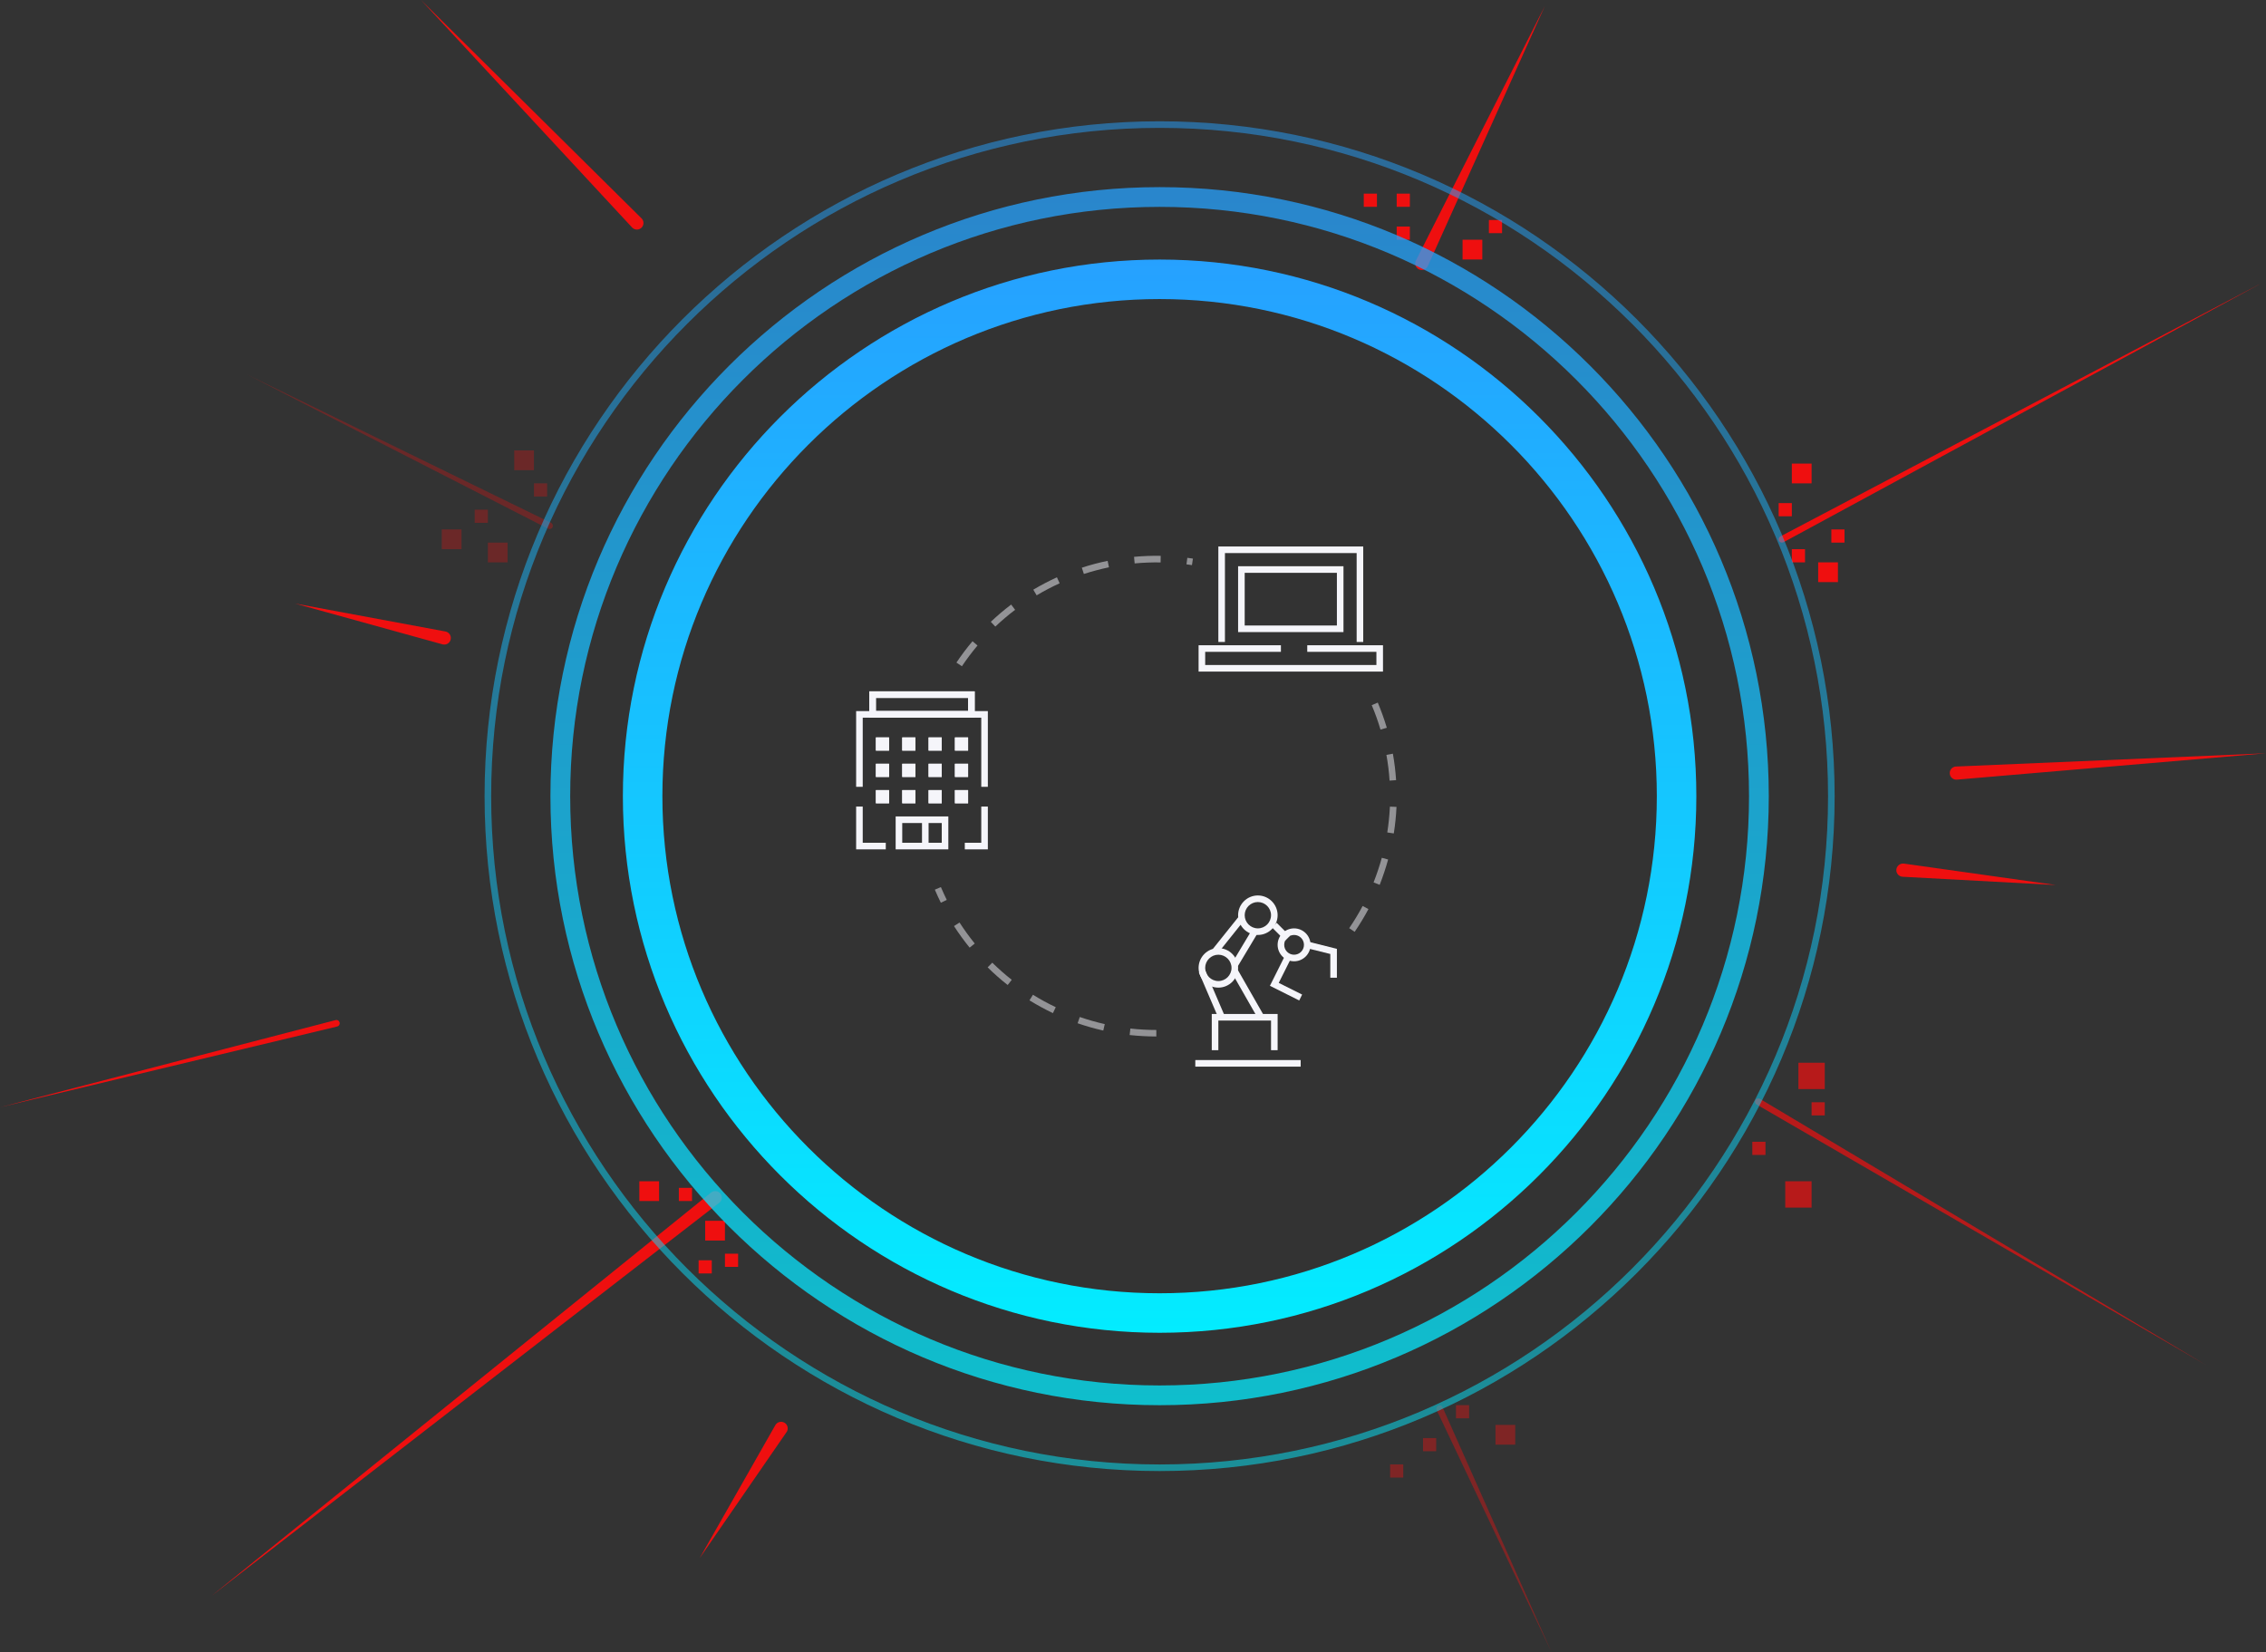 <?xml version="1.0" encoding="UTF-8"?>
<svg id="Layer_1" xmlns="http://www.w3.org/2000/svg" xmlns:xlink="http://www.w3.org/1999/xlink" version="1.1" viewBox="0 0 344.08 250.91">
  <rect x="0" y="0" width="344.08" height="250.91" fill="#333333" stroke="none"/>
  <!-- Generator: Adobe Illustrator 30.0.0, SVG Export Plug-In . SVG Version: 2.1.1 Build 123)  -->
  <defs>
    <style>
      .st0 {
        fill: none;
      }

      .st1 {
        fill: url(#Gradients_1);
      }

      .st2, .st3 {
        fill: #f5f5fa;
      }

      .st4 {
        fill: #ef0f0f;
      }

      .st5 {
        fill: url(#Gradients_12);
      }

      .st5, .st6, .st3 {
        isolation: isolate;
      }

      .st5, .st3 {
        opacity: .5;
      }

      .st6 {
        fill: url(#Gradients_11);
        opacity: .75;
      }

      .st7 {
        opacity: .7;
      }

      .st8 {
        opacity: .4;
      }

      .st9 {
        opacity: .3;
      }
    </style>
    <linearGradient id="Gradients_1" data-name="Gradients 1" x1="176.08" y1="39.42" x2="176.08" y2="202.42" gradientUnits="userSpaceOnUse">
      <stop offset="0" stop-color="#26a1ff"/>
      <stop offset="1" stop-color="#03ecff"/>
    </linearGradient>
    <linearGradient id="Gradients_11" data-name="Gradients 1" y1="28.42" y2="213.42" xlink:href="#Gradients_1"/>
    <linearGradient id="Gradients_12" data-name="Gradients 1" y1="18.42" y2="223.42" xlink:href="#Gradients_1"/>
  </defs>
  <path class="st4" d="M234.58.91l-17.78,39.51c-.23.5-.82.73-1.32.5s-.73-.82-.5-1.32l.02-.04L234.58.91Z"/>
  <path class="st4" d="M32.08,242.41l75.88-61.28c.42-.35,1.05-.3,1.41.12.35.42.3,1.05-.12,1.41,0,0-.02.02-.03.02h-.02s-77.12,59.73-77.12,59.73Z"/>
  <g class="st7">
    <path class="st4" d="M335,207.33l-68.25-39.57c-.24-.13-.34-.43-.21-.67.13-.24.43-.34.67-.21.01,0,.02.01.04.02h0l67.75,40.43Z"/>
    <rect class="st4" x="273.08" y="161.41" width="4" height="4"/>
    <rect class="st4" x="271.08" y="179.41" width="4" height="4"/>
    <rect class="st4" x="266.08" y="173.41" width="2" height="2"/>
    <rect class="st4" x="275.08" y="167.41" width="2" height="2"/>
  </g>
  <rect class="st4" x="212.08" y="34.41" width="2" height="2"/>
  <rect class="st4" x="103.08" y="180.41" width="2" height="2"/>
  <rect class="st4" x="110.08" y="190.41" width="2" height="2"/>
  <rect class="st4" x="106.08" y="191.41" width="2" height="2"/>
  <rect class="st4" x="207.08" y="29.41" width="2" height="2"/>
  <rect class="st4" x="226.08" y="33.41" width="2" height="2"/>
  <rect class="st4" x="212.08" y="29.41" width="2" height="2"/>
  <g class="st8">
    <path class="st4" d="M235.58,250.91l-17.45-36.79c-.1-.26.03-.55.29-.65.23-.09.49,0,.61.22h0s16.55,37.22,16.55,37.22Z"/>
    <rect class="st4" x="221.08" y="213.41" width="2" height="2"/>
    <rect class="st4" x="211.08" y="222.41" width="2" height="2"/>
    <rect class="st4" x="216.08" y="218.41" width="2" height="2"/>
    <rect class="st4" x="227.08" y="216.41" width="3" height="3"/>
  </g>
  <rect class="st4" x="107.08" y="185.41" width="3" height="3"/>
  <g class="st9">
    <path class="st4" d="M37.45,56.85l46.22,22.55c.25.12.35.42.23.67-.12.25-.42.35-.67.23h0l-45.78-23.45Z"/>
    <rect class="st4" x="81.08" y="73.41" width="2" height="2"/>
    <rect class="st4" x="72.08" y="77.41" width="2" height="2"/>
    <rect class="st4" x="78.08" y="68.41" width="3" height="3"/>
    <rect class="st4" x="67.08" y="80.41" width="3" height="3"/>
    <rect class="st4" x="74.08" y="82.41" width="3" height="3"/>
  </g>
  <rect class="st4" x="222.08" y="36.41" width="3" height="3"/>
  <path class="st4" d="M343.58,42.91l-72.76,39.44c-.24.13-.55.04-.68-.2-.13-.24-.04-.55.2-.68h0l73.24-38.56Z"/>
  <rect class="st4" x="278.08" y="80.41" width="2" height="2"/>
  <rect class="st4" x="272.08" y="83.41" width="2" height="2"/>
  <rect class="st4" x="270.08" y="76.41" width="2" height="2"/>
  <rect class="st4" x="272.08" y="70.41" width="3" height="3"/>
  <rect class="st4" x="276.08" y="85.41" width="3" height="3"/>
  <rect class="st4" x="97.08" y="179.41" width="3" height="3"/>
  <path class="st4" d="M312.08,134.41l-23.18-1.25c-.55-.03-.98-.5-.95-1.05s.5-.98,1.05-.95c.03,0,.06,0,.09,0l22.99,3.24Z"/>
  <path class="st4" d="M106.25,236.63l11.48-20.18c.27-.48.88-.65,1.37-.38s.65.88.38,1.37h0s-.03.05-.05.07l-13.17,19.11Z"/>
  <path class="st4" d="M44.82,91.67l22.82,4.24c.54.1.9.62.8,1.17s-.62.9-1.17.8h0s-.06-.01-.08-.02l-22.37-6.19Z"/>
  <path class="st4" d="M344.08,114.41l-46.94,4c-.55.05-1.03-.36-1.08-.91-.05-.55.36-1.03.91-1.08h.04l47.06-2.01Z"/>
  <path class="st4" d="M63.93,0l33.47,33.15c.4.38.41,1.02.03,1.41-.38.4-1.01.41-1.41.03,0,0-.02-.02-.02-.02l-.03-.03L63.93,0Z"/>
  <path class="st4" d="M0,168.17l50.96-13.24c.27-.07.54.09.61.36.07.27-.09.54-.36.61h0L0,168.17Z"/>
  <path class="st1" d="M176.08,202.42c-44.94,0-81.5-36.56-81.5-81.5s36.56-81.5,81.5-81.5,81.5,36.56,81.5,81.5-36.56,81.5-81.5,81.5ZM176.08,45.42c-41.63,0-75.5,33.87-75.5,75.5s33.87,75.5,75.5,75.5,75.5-33.87,75.5-75.5-33.87-75.5-75.5-75.5Z"/>
  <path class="st6" d="M176.08,213.42c-51,0-92.5-41.5-92.5-92.5S125.08,28.42,176.08,28.42s92.5,41.5,92.5,92.5-41.5,92.5-92.5,92.5ZM176.08,31.42c-49.35,0-89.5,40.15-89.5,89.5s40.15,89.5,89.5,89.5,89.5-40.15,89.5-89.5S225.43,31.42,176.08,31.42Z"/>
  <path class="st5" d="M176.08,223.42c-56.52,0-102.5-45.98-102.5-102.5S119.56,18.42,176.08,18.42s102.5,45.98,102.5,102.5-45.98,102.5-102.5,102.5ZM176.08,19.42c-55.97,0-101.5,45.53-101.5,101.5s45.53,101.5,101.5,101.5,101.5-45.53,101.5-101.5S232.05,19.42,176.08,19.42Z"/>
  <path class="st2" d="M204,96h-16v-10h16v10ZM189,95h14v-8h-14v8Z"/>
  <polygon class="st2" points="207 97.5 206 97.5 206 84 186 84 186 97.5 185 97.5 185 83 207 83 207 97.5"/>
  <polygon class="st2" points="210 102 182 102 182 98 194.5 98 194.5 99 183 99 183 101 209 101 209 99 198.5 99 198.5 98 210 98 210 102"/>
  <polygon class="st2" points="150 119.5 149 119.5 149 109 131 109 131 119.5 130 119.5 130 108 150 108 150 119.5"/>
  <polygon class="st2" points="134.5 129 130 129 130 122.5 131 122.5 131 128 134.5 128 134.5 129"/>
  <polygon class="st2" points="150 129 146.5 129 146.5 128 149 128 149 122.5 150 122.5 150 129"/>
  <g>
    <rect class="st0" x="136" y="124" width="8" height="5"/>
    <path class="st2" d="M144,129h-8v-5h8v5ZM137,128h6v-3h-6v3Z"/>
  </g>
  <rect class="st2" x="140" y="124.5" width="1" height="4"/>
  <g>
    <rect class="st0" x="133" y="112" width="2" height="2"/>
    <rect class="st2" x="133" y="112" width="2" height="2"/>
  </g>
  <g>
    <rect class="st0" x="141" y="112" width="2" height="2"/>
    <rect class="st2" x="141" y="112" width="2" height="2"/>
  </g>
  <g>
    <rect class="st0" x="137" y="112" width="2" height="2"/>
    <rect class="st2" x="137" y="112" width="2" height="2"/>
  </g>
  <g>
    <rect class="st0" x="133" y="116" width="2" height="2"/>
    <rect class="st2" x="133" y="116" width="2" height="2"/>
  </g>
  <g>
    <rect class="st0" x="141" y="116" width="2" height="2"/>
    <rect class="st2" x="141" y="116" width="2" height="2"/>
  </g>
  <g>
    <rect class="st0" x="137" y="116" width="2" height="2"/>
    <rect class="st2" x="137" y="116" width="2" height="2"/>
  </g>
  <g>
    <rect class="st0" x="133" y="120" width="2" height="2"/>
    <rect class="st2" x="133" y="120" width="2" height="2"/>
  </g>
  <g>
    <rect class="st0" x="137" y="120" width="2" height="2"/>
    <rect class="st2" x="137" y="120" width="2" height="2"/>
  </g>
  <g>
    <rect class="st0" x="141" y="120" width="2" height="2"/>
    <rect class="st2" x="141" y="120" width="2" height="2"/>
  </g>
  <g>
    <rect class="st0" x="145" y="112" width="2" height="2"/>
    <rect class="st2" x="145" y="112" width="2" height="2"/>
  </g>
  <g>
    <rect class="st0" x="145" y="116" width="2" height="2"/>
    <rect class="st2" x="145" y="116" width="2" height="2"/>
  </g>
  <g>
    <rect class="st0" x="145" y="120" width="2" height="2"/>
    <rect class="st2" x="145" y="120" width="2" height="2"/>
  </g>
  <path class="st2" d="M148,109h-16v-4h16v4ZM133,108h14v-2h-14v2Z"/>
  <g>
    <rect class="st0" x="133" y="112" width="2" height="2"/>
    <rect class="st2" x="133" y="112" width="2" height="2"/>
  </g>
  <g>
    <rect class="st0" x="141" y="112" width="2" height="2"/>
    <rect class="st2" x="141" y="112" width="2" height="2"/>
  </g>
  <g>
    <rect class="st0" x="137" y="112" width="2" height="2"/>
    <rect class="st2" x="137" y="112" width="2" height="2"/>
  </g>
  <g>
    <rect class="st0" x="133" y="116" width="2" height="2"/>
    <rect class="st2" x="133" y="116" width="2" height="2"/>
  </g>
  <g>
    <rect class="st0" x="141" y="116" width="2" height="2"/>
    <rect class="st2" x="141" y="116" width="2" height="2"/>
  </g>
  <g>
    <rect class="st0" x="137" y="116" width="2" height="2"/>
    <rect class="st2" x="137" y="116" width="2" height="2"/>
  </g>
  <g>
    <rect class="st0" x="133" y="120" width="2" height="2"/>
    <rect class="st2" x="133" y="120" width="2" height="2"/>
  </g>
  <g>
    <rect class="st0" x="137" y="120" width="2" height="2"/>
    <rect class="st2" x="137" y="120" width="2" height="2"/>
  </g>
  <g>
    <rect class="st0" x="141" y="120" width="2" height="2"/>
    <rect class="st2" x="141" y="120" width="2" height="2"/>
  </g>
  <g>
    <rect class="st0" x="145" y="112" width="2" height="2"/>
    <rect class="st2" x="145" y="112" width="2" height="2"/>
  </g>
  <g>
    <rect class="st0" x="145" y="116" width="2" height="2"/>
    <rect class="st2" x="145" y="116" width="2" height="2"/>
  </g>
  <g>
    <rect class="st0" x="145" y="120" width="2" height="2"/>
    <rect class="st2" x="145" y="120" width="2" height="2"/>
  </g>
  <path class="st2" d="M148,109h-16v-4h16v4ZM133,108h14v-2h-14v2Z"/>
  <rect class="st2" x="194" y="140.09" width="1" height="2.83" transform="translate(-43.09 178.98) rotate(-45)"/>
  <polygon class="st2" points="197.28 151.95 192.83 149.72 195.05 145.28 195.95 145.72 194.17 149.28 197.72 151.05 197.28 151.95"/>
  <polygon class="st2" points="203 148.5 202 148.5 202 144.89 198.38 143.99 198.62 143.01 203 144.11 203 148.5"/>
  <rect class="st2" x="181.5" y="161" width="16" height="1"/>
  <rect class="st2" x="183.5" y="147.19" width="1" height="7.62" transform="translate(-44.6 84.69) rotate(-23.2)"/>
  <rect class="st2" x="189" y="146.97" width="1" height="8.06" transform="translate(-49.95 113.91) rotate(-29.74)"/>
  <rect class="st2" x="186.08" y="143.5" width="5.83" height="1" transform="translate(-31.66 232.13) rotate(-59.07)"/>
  <rect class="st2" x="183.3" y="141.5" width="6.4" height="1" transform="translate(-40.89 198.93) rotate(-51.34)"/>
  <path class="st2" d="M185,150c-1.65,0-3-1.35-3-3s1.35-3,3-3,3,1.35,3,3-1.35,3-3,3ZM185,145c-1.1,0-2,.9-2,2s.9,2,2,2,2-.9,2-2-.9-2-2-2Z"/>
  <path class="st2" d="M191,142c-1.65,0-3-1.35-3-3s1.35-3,3-3,3,1.35,3,3-1.35,3-3,3ZM191,137c-1.1,0-2,.9-2,2s.9,2,2,2,2-.9,2-2-.9-2-2-2Z"/>
  <path class="st2" d="M196.5,146c-1.38,0-2.5-1.12-2.5-2.5s1.12-2.5,2.5-2.5,2.5,1.12,2.5,2.5-1.12,2.5-2.5,2.5ZM196.5,142c-.83,0-1.5.67-1.5,1.5s.67,1.5,1.5,1.5,1.5-.67,1.5-1.5-.67-1.5-1.5-1.5Z"/>
  <polygon class="st2" points="194 159.5 193 159.5 193 155 185 155 185 159.5 184 159.5 184 154 194 154 194 159.5"/>
  <path class="st3" d="M146.06,101.19l-.83-.56c.75-1.12,1.57-2.21,2.44-3.24l.76.65c-.84,1-1.64,2.06-2.37,3.15ZM151.14,95.17l-.69-.73c.98-.93,2.02-1.81,3.09-2.62l.6.8c-1.05.79-2.06,1.65-3.01,2.55ZM157.41,90.42l-.51-.86c1.16-.69,2.37-1.32,3.59-1.88l.41.91c-1.19.54-2.37,1.16-3.49,1.83ZM164.58,87.17l-.31-.95c1.28-.42,2.6-.77,3.92-1.04l.2.98c-1.28.27-2.56.61-3.81,1.01ZM180.99,85.83c-.28-.04-.55-.08-.83-.12l.13-.99c.28.04.57.08.85.12l-.15.99ZM172.29,85.57l-.09-1c1.34-.12,2.7-.18,4.05-.15l-.02,1c-1.32-.02-2.64.03-3.94.15Z"/>
  <path class="st3" d="M175.58,157.42c-1.35,0-2.71-.08-4.05-.22l.11-.99c1.3.15,2.63.22,3.94.22v1ZM167.53,156.52c-1.32-.3-2.63-.67-3.9-1.11l.33-.95c1.24.43,2.51.79,3.79,1.08l-.22.97ZM159.88,153.87c-1.22-.58-2.42-1.24-3.56-1.94l.53-.85c1.11.69,2.27,1.33,3.46,1.89l-.43.9ZM153.01,149.6c-1.06-.83-2.08-1.73-3.04-2.68l.7-.71c.94.92,1.93,1.8,2.96,2.6l-.62.79ZM147.24,143.93c-.85-1.04-1.65-2.15-2.38-3.28l.84-.54c.71,1.1,1.49,2.18,2.31,3.19l-.78.63ZM142.87,137.12c-.32-.65-.63-1.32-.92-2l.92-.39c.28.66.58,1.31.89,1.94l-.9.44Z"/>
  <path class="st3" d="M205.7,141.53l-.83-.56c.74-1.08,1.43-2.22,2.04-3.37l.88.47c-.63,1.19-1.34,2.35-2.1,3.47ZM209.5,134.39l-.93-.37c.48-1.22.9-2.47,1.25-3.74l.96.26c-.36,1.3-.79,2.59-1.28,3.84ZM211.64,126.58l-.99-.15c.2-1.29.34-2.61.4-3.92l1,.04c-.06,1.35-.2,2.7-.41,4.03ZM211,118.56c-.08-1.3-.25-2.62-.48-3.91l.98-.18c.24,1.33.4,2.68.49,4.02l-1,.07ZM209.62,110.81c-.37-1.26-.82-2.51-1.33-3.71l.92-.39c.52,1.24.98,2.52,1.37,3.82l-.96.28Z"/>
</svg>